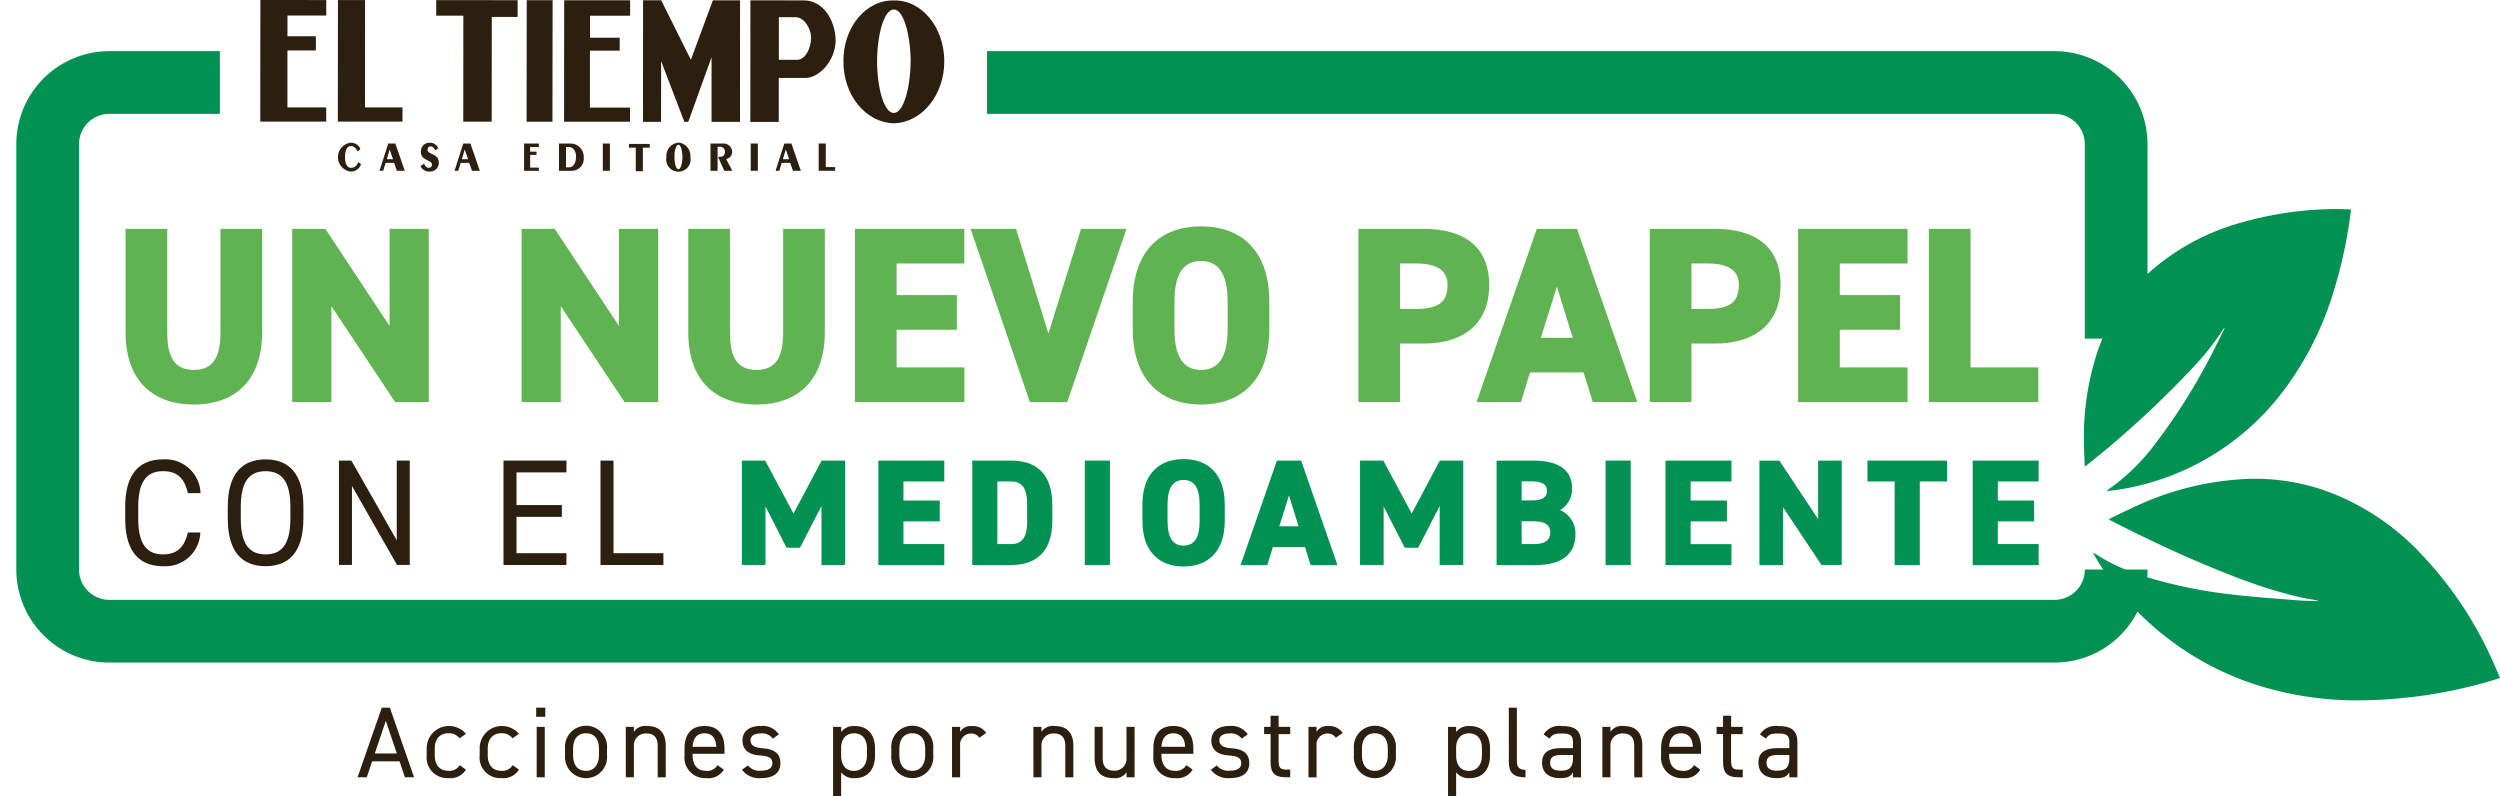 <svg xmlns="http://www.w3.org/2000/svg" xmlns:xlink="http://www.w3.org/1999/xlink" width="261.129" height="83.191" viewBox="0 0 261.129 83.191">
  <defs>
    <clipPath id="clip-path">
      <rect id="Rectángulo_2122" data-name="Rectángulo 2122" width="261.129" height="83.191" transform="translate(-4)" fill="none"/>
    </clipPath>
  </defs>
  <g id="Grupo_2817" data-name="Grupo 2817" transform="translate(4 -17)">
    <g id="Grupo_2818" data-name="Grupo 2818" transform="translate(0 17)">
      <path id="Trazado_30443" data-name="Trazado 30443" d="M183.6,12.775l6.888,0V11.293l-4.188,0,0-5.942,3.107,0V4H186.31l0-2.3,4.188,0V.084l-6.888,0Z" transform="translate(-128.681 -0.057)" fill="#2d1f0f"/>
      <path id="Trazado_30444" data-name="Trazado 30444" d="M138.935,1.668l2.836,0-.008,11.074,2.97,0,.009-10.939,2.7,0V.053L138.936.047Z" transform="translate(-97.374 -0.034)" fill="#2d1f0f"/>
      <path id="Trazado_30445" data-name="Trazado 30445" d="M104.594,12.721l6.752,0V11.239l-3.915,0L107.44.027l-2.835,0Z" transform="translate(-73.306 -0.018)" fill="#2d1f0f"/>
      <path id="Trazado_30446" data-name="Trazado 30446" d="M77.517,0l-.01,12.7,6.888,0V11.217l-4.05,0,0-5.945,2.971,0V3.786H80.349V1.625l4.053,0V.005Z" transform="translate(-54.322)" fill="#2d1f0f"/>
      <path id="Trazado_30447" data-name="Trazado 30447" d="M211.156.094l-.008,12.7h1.888l.006-6.346,2.428,6.349h.405l2.433-6.752,0,6.752,2.971,0L221.285.1l-2.836,0-2.3,6.213-3.1-6.218Z" transform="translate(-147.986 -0.066)" fill="#2d1f0f"/>
      <rect id="Rectángulo_2117" data-name="Rectángulo 2117" width="12.695" height="2.701" transform="translate(51.003 12.715) rotate(-89.924)" fill="#2d1f0f"/>
      <g id="Grupo_2816" data-name="Grupo 2816" transform="translate(0 0)">
        <g id="Grupo_2815" data-name="Grupo 2815" clip-path="url(#clip-path)">
          <path id="Trazado_30448" data-name="Trazado 30448" d="M254.166.123,248.626.118l-.007,12.7,2.972,0,0-4.594,2.835,0c1.288-.026,3.051-1.638,3.11-3.915-.055-2.235-1.366-4.195-3.372-4.189m-.679,6.211H251.6l0-4.454h1.754c.844.01,1.588,1.088,1.619,2.162-.035,1.157-.64,2.314-1.486,2.292" transform="translate(-174.247 -0.083)" fill="#2d1f0f"/>
          <path id="Trazado_30449" data-name="Trazado 30449" d="M286.406.158c-2.926-.069-5.294,2.8-5.271,6.342-.027,3.55,2.336,6.423,5.262,6.488,2.908-.062,5.277-2.932,5.272-6.481S289.315.094,286.406.158m-.006,11.75c-.962.034-1.735-2.4-1.751-5.405.022-3,.795-5.429,1.757-5.4.946-.029,1.715,2.406,1.753,5.4-.042,3-.816,5.437-1.759,5.4" transform="translate(-197.037 -0.11)" fill="#2d1f0f"/>
          <path id="Trazado_30450" data-name="Trazado 30450" d="M206.248,50.252h2.17v.389H207.7V53.1h-.744V50.641h-.713Z" transform="translate(-144.551 -35.22)" fill="#2d1f0f"/>
          <path id="Trazado_30451" data-name="Trazado 30451" d="M169.621,50.128h1.542v.363h-.908v.482h.665v.334l-.665,0V52.64h.905v.332h-1.543Z" transform="translate(-118.878 -35.133)" fill="#2d1f0f"/>
          <path id="Trazado_30452" data-name="Trazado 30452" d="M220.58,49.806a1.375,1.375,0,0,0-1.251,1.5,1.276,1.276,0,1,0,2.5,0,1.383,1.383,0,0,0-1.248-1.508m0,2.786c-.226.009-.41-.569-.415-1.281s.188-1.287.419-1.279.4.57.414,1.281c-.01.71-.194,1.287-.418,1.279" transform="translate(-153.719 -34.907)" fill="#2d1f0f"/>
          <path id="Trazado_30453" data-name="Trazado 30453" d="M106.7,50.75c-.191-.3-.331-.563-.7-.563-.5,0-.631.632-.631,1.142s.127,1.134.631,1.134c.42,0,.607-.254.765-.608l.274.236a1.1,1.1,0,0,1-1.113.76,1.521,1.521,0,0,1,0-3.008,1.072,1.072,0,0,1,1.058.652Z" transform="translate(-73.334 -34.933)" fill="#2d1f0f"/>
          <path id="Trazado_30454" data-name="Trazado 30454" d="M119.141,52.959l.913-2.849h.74l.985,2.849h-.821l-.289-.824h-.888l-.257.824Zm.763-1.213h.646l-.338-.99H120.2Z" transform="translate(-83.501 -35.12)" fill="#2d1f0f"/>
          <path id="Trazado_30455" data-name="Trazado 30455" d="M133.821,52.033c.094.2.245.431.48.431a.319.319,0,0,0,.344-.347c0-.5-1.148-.389-1.148-1.306a.888.888,0,0,1,.911-.968.932.932,0,0,1,.893.558l-.3.251c-.117-.22-.24-.423-.506-.423-.211,0-.309.15-.309.362,0,.5,1.172.356,1.172,1.307a.9.9,0,0,1-.952.952.98.98,0,0,1-.959-.57Z" transform="translate(-93.529 -34.934)" fill="#2d1f0f"/>
          <path id="Trazado_30456" data-name="Trazado 30456" d="M145.342,52.959l.912-2.849H147l.984,2.849h-.822l-.287-.824h-.889l-.256.824Zm.762-1.213h.648l-.338-.99H146.4Z" transform="translate(-101.865 -35.12)" fill="#2d1f0f"/>
          <path id="Trazado_30457" data-name="Trazado 30457" d="M181.809,50.11h1.167a1.4,1.4,0,0,1,1.42,1.477,1.256,1.256,0,0,1-1.3,1.372h-1.287Zm1.014,2.489c.551,0,.768-.563.768-1.126,0-.547-.28-1-.8-1h-.246V52.6Z" transform="translate(-127.423 -35.12)" fill="#2d1f0f"/>
          <rect id="Rectángulo_2118" data-name="Rectángulo 2118" width="0.742" height="2.849" transform="translate(58.964 14.99)" fill="#2d1f0f"/>
          <path id="Trazado_30458" data-name="Trazado 30458" d="M234.715,52.958V50.109h1.329a.9.9,0,0,1,.934.852.785.785,0,0,1-.623.779l.64,1.217h-.838l-.655-1.451h.081c.346,0,.632-.065.632-.533a.483.483,0,0,0-.483-.523h-.276v2.507Z" transform="translate(-164.503 -35.119)" fill="#2d1f0f"/>
          <rect id="Rectángulo_2119" data-name="Rectángulo 2119" width="0.742" height="2.849" transform="translate(74.417 14.99)" fill="#2d1f0f"/>
          <path id="Trazado_30459" data-name="Trazado 30459" d="M257.44,52.959l.914-2.849h.739l.987,2.849h-.822l-.289-.824h-.889l-.257.824Zm.763-1.213h.649l-.339-.99H258.5Z" transform="translate(-180.43 -35.12)" fill="#2d1f0f"/>
          <path id="Trazado_30460" data-name="Trazado 30460" d="M272.494,50.109h.741v2.464h.973v.385h-1.714Z" transform="translate(-190.981 -35.12)" fill="#2d1f0f"/>
          <path id="Trazado_30461" data-name="Trazado 30461" d="M44.735,79.911V90.686c0,5.348-3.12,7.577-7.131,7.577s-7.131-2.229-7.131-7.551v-10.8h4.352v10.8c0,2.648.786,3.932,2.779,3.932s2.779-1.285,2.779-3.932v-10.8Z" transform="translate(-21.357 -56.007)" fill="#5fb451"/>
          <path id="Trazado_30462" data-name="Trazado 30462" d="M102.926,79.911V98H99.413L92.753,87.985V98h-4.09V79.911h3.46l6.711,10.146V79.911Z" transform="translate(-62.141 -56.006)" fill="#5fb451"/>
          <path id="Trazado_30463" data-name="Trazado 30463" d="M183.025,79.911V98h-3.513l-6.659-10.015V98h-4.09V79.911h3.46l6.711,10.146V79.911Z" transform="translate(-118.28 -56.006)" fill="#5fb451"/>
          <path id="Trazado_30464" data-name="Trazado 30464" d="M241.216,79.911V90.686c0,5.348-3.12,7.577-7.131,7.577s-7.131-2.229-7.131-7.551v-10.8h4.352v10.8c0,2.648.786,3.932,2.779,3.932s2.779-1.285,2.779-3.932v-10.8Z" transform="translate(-159.063 -56.007)" fill="#5fb451"/>
          <path id="Trazado_30465" data-name="Trazado 30465" d="M296.574,79.911v3.618H289.5v3.3h6.292V90.45H289.5v3.932h7.079V98h-11.43V79.911Z" transform="translate(-199.847 -56.006)" fill="#5fb451"/>
          <path id="Trazado_30466" data-name="Trazado 30466" d="M330.289,79.911l3.382,10.933,3.408-10.933h4.745L335.638,98h-3.906l-6.187-18.09Z" transform="translate(-228.162 -56.006)" fill="#5fb451"/>
          <path id="Trazado_30467" data-name="Trazado 30467" d="M389.29,97.648c-4.116,0-7.131-2.491-7.131-7.891V86.925c0-5.453,3.014-7.891,7.131-7.891s7.131,2.438,7.131,7.891v2.831c0,5.4-3.015,7.891-7.131,7.891m-2.779-7.891c0,2.963.97,4.273,2.779,4.273s2.779-1.311,2.779-4.273V86.925c0-2.963-.97-4.273-2.779-4.273s-2.779,1.311-2.779,4.273Z" transform="translate(-267.84 -55.392)" fill="#5fb451"/>
          <path id="Trazado_30468" data-name="Trazado 30468" d="M465.3,91.892V98h-4.352V79.911h6.816c4.168,0,6.842,1.835,6.842,5.872,0,4.011-2.648,6.109-6.842,6.109Zm1.678-3.618c2.281,0,3.277-.681,3.277-2.491,0-1.468-1-2.255-3.277-2.255H465.3v4.745Z" transform="translate(-323.057 -56.007)" fill="#5fb451"/>
          <path id="Trazado_30469" data-name="Trazado 30469" d="M502.22,98l6.292-18.09h4.195L519,98h-4.641l-.97-3.093H507.8L506.86,98Zm6.711-6.711h3.329l-1.652-5.348Z" transform="translate(-351.987 -56.007)" fill="#5fb451"/>
          <path id="Trazado_30470" data-name="Trazado 30470" d="M567.042,91.892V98H562.69V79.911h6.816c4.168,0,6.843,1.835,6.843,5.872,0,4.011-2.648,6.109-6.843,6.109Zm1.678-3.618c2.281,0,3.277-.681,3.277-2.491,0-1.468-1-2.255-3.277-2.255h-1.678v4.745Z" transform="translate(-394.368 -56.007)" fill="#5fb451"/>
          <path id="Trazado_30471" data-name="Trazado 30471" d="M625.914,79.911v3.618h-7.078v3.3h6.292V90.45h-6.292v3.932h7.078V98h-11.43V79.911Z" transform="translate(-430.668 -56.006)" fill="#5fb451"/>
          <path id="Trazado_30472" data-name="Trazado 30472" d="M664.494,94.383h7.078V98h-11.43V79.911h4.352Z" transform="translate(-462.668 -56.006)" fill="#5fb451"/>
          <path id="Trazado_30473" data-name="Trazado 30473" d="M36.893,163.929c-.379-1.707-1.248-2.291-2.591-2.291-1.675,0-2.591,1.042-2.591,3.745v1.2c0,2.7.917,3.745,2.591,3.745,1.422,0,2.228-.7,2.591-2.291H38.2a3.652,3.652,0,0,1-3.9,3.524c-2.418,0-3.95-1.454-3.95-4.977v-1.2c0-3.524,1.532-4.978,3.95-4.978a3.663,3.663,0,0,1,3.918,3.524Z" transform="translate(-21.273 -112.422)" fill="#2d1f0f"/>
          <path id="Trazado_30474" data-name="Trazado 30474" d="M70.111,171.561c-2.418,0-3.95-1.454-3.95-4.977v-1.2c0-3.524,1.533-4.977,3.95-4.977s3.95,1.454,3.95,4.977v1.2c0,3.524-1.532,4.977-3.95,4.977m-2.591-4.977c0,2.7.916,3.745,2.591,3.745s2.591-1.043,2.591-3.745v-1.2c0-2.7-.917-3.745-2.591-3.745s-2.591,1.043-2.591,3.745Z" transform="translate(-46.37 -112.422)" fill="#2d1f0f"/>
          <path id="Trazado_30475" data-name="Trazado 30475" d="M112.376,160.829v10.9h-1.327l-4.709-8.248v8.248h-1.359v-10.9h1.3l4.74,8.327v-8.327Z" transform="translate(-73.578 -112.719)" fill="#2d1f0f"/>
          <path id="Trazado_30476" data-name="Trazado 30476" d="M169.018,160.829v1.232H163.8v3.413h4.74v1.232H163.8V170.5h5.214v1.232h-6.573v-10.9Z" transform="translate(-113.851 -112.719)" fill="#2d1f0f"/>
          <path id="Trazado_30477" data-name="Trazado 30477" d="M197.659,170.5h5.214v1.232H196.3v-10.9h1.359Z" transform="translate(-137.579 -112.719)" fill="#2d1f0f"/>
          <path id="Trazado_30478" data-name="Trazado 30478" d="M251.07,166.359l2.939-5.53h2.449v10.9h-2.465v-6.162l-2.243,4.361h-1.407l-2.2-4.314v6.115h-2.465v-10.9h2.433Z" transform="translate(-172.189 -112.719)" fill="#019152"/>
          <path id="Trazado_30479" data-name="Trazado 30479" d="M300.21,160.829v2.18h-4.266V165h3.792v2.181h-3.792v2.37h4.266v2.181h-6.889v-10.9Z" transform="translate(-205.577 -112.719)" fill="#019152"/>
          <path id="Trazado_30480" data-name="Trazado 30480" d="M326.12,171.732v-10.9h4.061c2.48,0,4.3,1.216,4.3,4.661v1.58c0,3.413-1.817,4.661-4.3,4.661Zm5.735-4.661v-1.58c0-1.47-.316-2.481-1.675-2.481h-1.438v6.541h1.438c1.359,0,1.675-1.011,1.675-2.48" transform="translate(-228.565 -112.72)" fill="#019152"/>
          <rect id="Rectángulo_2120" data-name="Rectángulo 2120" width="2.623" height="10.902" transform="translate(109.31 48.11)" fill="#019152"/>
          <path id="Trazado_30481" data-name="Trazado 30481" d="M389.836,171.519c-2.48,0-4.3-1.5-4.3-4.756v-1.706c0-3.287,1.817-4.756,4.3-4.756s4.3,1.47,4.3,4.756v1.706c0,3.255-1.817,4.756-4.3,4.756m-1.675-4.756c0,1.786.584,2.576,1.675,2.576s1.675-.79,1.675-2.576v-1.706c0-1.786-.585-2.576-1.675-2.576s-1.675.79-1.675,2.576Z" transform="translate(-270.209 -112.348)" fill="#019152"/>
          <path id="Trazado_30482" data-name="Trazado 30482" d="M419.814,171.732l3.792-10.9h2.528l3.792,10.9h-2.8l-.584-1.864H423.18l-.569,1.864Zm4.045-4.045h2.007l-1-3.223Z" transform="translate(-294.231 -112.72)" fill="#019152"/>
          <path id="Trazado_30483" data-name="Trazado 30483" d="M466.929,166.359l2.938-5.53h2.449v10.9h-2.465v-6.162l-2.244,4.361H466.2l-2.2-4.314v6.115h-2.465v-10.9h2.433Z" transform="translate(-323.476 -112.719)" fill="#019152"/>
          <path id="Trazado_30484" data-name="Trazado 30484" d="M512.989,160.83c2.576,0,4.076.9,4.076,2.891A2.51,2.51,0,0,1,515.818,166a2.643,2.643,0,0,1,1.6,2.607c0,1.738-1.169,3.128-4.076,3.128h-4.155v-10.9Zm-1.185,4.155h1.106c1.058,0,1.532-.332,1.532-.964,0-.648-.332-1.027-1.77-1.027H511.8Zm0,4.566h1.249c1.169,0,1.737-.395,1.737-1.2,0-.885-.6-1.185-1.927-1.185H511.8Z" transform="translate(-356.866 -112.72)" fill="#019152"/>
          <rect id="Rectángulo_2121" data-name="Rectángulo 2121" width="2.623" height="10.902" transform="translate(163.707 48.11)" fill="#019152"/>
          <path id="Trazado_30485" data-name="Trazado 30485" d="M575.066,160.829v2.18H570.8V165h3.792v2.181H570.8v2.37h4.266v2.181h-6.889v-10.9Z" transform="translate(-398.213 -112.719)" fill="#019152"/>
          <path id="Trazado_30486" data-name="Trazado 30486" d="M609.571,160.829v10.9h-2.118L603.44,165.7v6.036h-2.465v-10.9h2.086l4.045,6.115v-6.115Z" transform="translate(-421.2 -112.719)" fill="#019152"/>
          <path id="Trazado_30487" data-name="Trazado 30487" d="M647,160.829v2.18h-2.844v8.722H641.53v-8.722h-2.844v-2.18Z" transform="translate(-447.63 -112.719)" fill="#019152"/>
          <path id="Trazado_30488" data-name="Trazado 30488" d="M682.334,160.829v2.18h-4.266V165h3.792v2.181h-3.792v2.37h4.266v2.181h-6.889v-10.9Z" transform="translate(-473.393 -112.719)" fill="#019152"/>
          <path id="Trazado_30489" data-name="Trazado 30489" d="M759.979,187.972c-.328-.75-.635-1.5-.981-2.236a39.537,39.537,0,0,0-7.21-10.656,25.706,25.706,0,0,0-9.889-6.6,22.336,22.336,0,0,0-8-1.3,30.693,30.693,0,0,0-11.913,2.842c-.866.382-1.71.814-2.563,1.224-.089.042-.172.1-.306.172.209.113.372.206.54.291,3.991,2.03,8.046,3.918,12.221,5.542a52.7,52.7,0,0,0,6.934,2.236c.633.15,1.279.247,1.919.369a.672.672,0,0,1,.287.1c-.719-.025-1.441-.022-2.157-.08-2.324-.191-4.652-.346-6.966-.623a48.417,48.417,0,0,1-9.1-1.9,19.728,19.728,0,0,1-5.162-2.386,1.506,1.506,0,0,0-.154-.068c.105.2.177.345.258.485a28.484,28.484,0,0,0,5.078,6.349,30.447,30.447,0,0,0,12.321,7.151,34.722,34.722,0,0,0,9.39,1.433,49.776,49.776,0,0,0,15.3-2.279c.038-.011.075-.03.159-.064" transform="translate(-502.85 -117.167)" fill="#019152"/>
          <path id="Trazado_30490" data-name="Trazado 30490" d="M742.182,73.037c-.549-.013-1.074-.04-1.6-.035a36.058,36.058,0,0,0-9.757,1.387,23.948,23.948,0,0,0-9.929,5.429,19.845,19.845,0,0,0-5.4,8.76,28.257,28.257,0,0,0-1.2,8.645c.006.823.048,1.646.075,2.469a1.529,1.529,0,0,0,.027.17.9.9,0,0,0,.147-.075,101.7,101.7,0,0,0,11.5-10.624,26.441,26.441,0,0,0,2.781-3.595.31.31,0,0,1,.171-.14c-.3.608-.592,1.219-.9,1.822a63.25,63.25,0,0,1-6.292,10.193,21.987,21.987,0,0,1-4.437,4.475,6.132,6.132,0,0,0-.722.555c.6-.083,1.207-.141,1.8-.253a26.671,26.671,0,0,0,16.81-10.406,32.769,32.769,0,0,0,4.972-9.74,48.619,48.619,0,0,0,1.929-8.721c.012-.088.01-.178.018-.316" transform="translate(-500.625 -51.164)" fill="#019152"/>
          <path id="Trazado_30491" data-name="Trazado 30491" d="M219.335,79.679a6.444,6.444,0,0,1-6.444,6.444H9.719a6.445,6.445,0,0,1-6.445-6.444V35.254A6.445,6.445,0,0,1,9.719,28.81h11.54" transform="translate(-2.295 -20.192)" fill="none" stroke="#019152" stroke-miterlimit="10" stroke-width="6.549"/>
          <path id="Trazado_30492" data-name="Trazado 30492" d="M331.258,28.81h111.5a6.444,6.444,0,0,1,6.444,6.444V55.56" transform="translate(-232.166 -20.192)" fill="none" stroke="#019152" stroke-miterlimit="10" stroke-width="6.549"/>
          <path id="Trazado_30493" data-name="Trazado 30493" d="M111.481,254.37l2.53-7.272h.843l2.53,7.272h-.959l-.559-1.665H113l-.558,1.665Zm1.8-2.487h2.3l-1.149-3.415Z" transform="translate(-78.133 -173.181)" fill="#2d1f0f"/>
          <path id="Trazado_30494" data-name="Trazado 30494" d="M139.718,258.063a1.893,1.893,0,0,1-1.824.885,2.15,2.15,0,0,1-2.276-2.382v-.7a2.326,2.326,0,0,1,4.1-1.539l-.664.464a1.387,1.387,0,0,0-1.159-.527c-.906,0-1.433.611-1.433,1.6v.7c0,.906.421,1.623,1.433,1.623a1.238,1.238,0,0,0,1.17-.59Z" transform="translate(-95.049 -177.675)" fill="#2d1f0f"/>
          <path id="Trazado_30495" data-name="Trazado 30495" d="M158.217,258.063a1.894,1.894,0,0,1-1.824.885,2.15,2.15,0,0,1-2.276-2.382v-.7a2.326,2.326,0,0,1,4.1-1.539l-.664.464a1.387,1.387,0,0,0-1.159-.527c-.906,0-1.433.611-1.433,1.6v.7c0,.906.422,1.623,1.433,1.623a1.238,1.238,0,0,0,1.17-.59Z" transform="translate(-108.015 -177.675)" fill="#2d1f0f"/>
          <path id="Trazado_30496" data-name="Trazado 30496" d="M173.849,247.1h.949v.949h-.949Zm.053,2h.843v5.27H173.9Z" transform="translate(-121.844 -173.181)" fill="#2d1f0f"/>
          <path id="Trazado_30497" data-name="Trazado 30497" d="M188.311,256.567a2.2,2.2,0,1,1-4.384,0v-.7a2.2,2.2,0,1,1,4.384,0Zm-.843,0v-.7c0-1-.485-1.6-1.349-1.6s-1.349.611-1.349,1.6v.7c0,.906.38,1.623,1.349,1.623.9,0,1.349-.727,1.349-1.623" transform="translate(-128.907 -177.675)" fill="#2d1f0f"/>
          <path id="Trazado_30498" data-name="Trazado 30498" d="M205.139,253.594h.843v.517a1.455,1.455,0,0,1,1.413-.6c1.128,0,1.918.59,1.918,2.066v3.288h-.843v-3.278c0-1.064-.58-1.3-1.2-1.3a1.228,1.228,0,0,0-1.286,1.286v3.288h-.843Z" transform="translate(-143.774 -177.675)" fill="#2d1f0f"/>
          <path id="Trazado_30499" data-name="Trazado 30499" d="M229.748,258.063a1.853,1.853,0,0,1-1.844.885,2.145,2.145,0,0,1-2.256-2.382v-.7c0-1.5.706-2.361,2.087-2.361s2.087.854,2.087,2.361v.548h-3.331v.147c0,.906.433,1.623,1.349,1.623a1.249,1.249,0,0,0,1.255-.59Zm-3.257-2.382h2.477c-.042-.885-.432-1.412-1.233-1.412s-1.191.538-1.244,1.412" transform="translate(-158.148 -177.675)" fill="#2d1f0f"/>
          <path id="Trazado_30500" data-name="Trazado 30500" d="M248.922,254.827a1.379,1.379,0,0,0-1.307-.538c-.622,0-1.022.243-1.022.706,0,.6.527.78,1.223.833.99.074,1.9.358,1.9,1.57,0,.917-.622,1.549-1.981,1.549a2.232,2.232,0,0,1-2.034-.875l.622-.443a1.543,1.543,0,0,0,1.423.538c.706,0,1.128-.274,1.128-.748,0-.569-.337-.769-1.36-.843-.885-.063-1.76-.422-1.76-1.57,0-.875.632-1.5,1.886-1.5a2.046,2.046,0,0,1,1.918.875Z" transform="translate(-172.2 -177.675)" fill="#2d1f0f"/>
          <path id="Trazado_30501" data-name="Trazado 30501" d="M279.792,253.51c1.307,0,2.108.854,2.108,2.361v.7c0,1.37-.675,2.382-2.108,2.382a1.638,1.638,0,0,1-1.433-.611v2.53h-.843v-7.272h.843v.527a1.638,1.638,0,0,1,1.433-.611m1.265,3.057v-.7c0-1-.485-1.6-1.349-1.6-.843,0-1.349.58-1.349,1.528v.769c0,.906.38,1.623,1.349,1.623.9,0,1.349-.727,1.349-1.623" transform="translate(-194.5 -177.675)" fill="#2d1f0f"/>
          <path id="Trazado_30502" data-name="Trazado 30502" d="M302.232,256.567a2.2,2.2,0,1,1-4.384,0v-.7a2.2,2.2,0,1,1,4.384,0Zm-.843,0v-.7c0-1-.485-1.6-1.349-1.6s-1.349.611-1.349,1.6v.7c0,.906.38,1.623,1.349,1.623.9,0,1.349-.727,1.349-1.623" transform="translate(-208.75 -177.675)" fill="#2d1f0f"/>
          <path id="Trazado_30503" data-name="Trazado 30503" d="M321.916,254.733a1,1,0,0,0-.885-.442,1.146,1.146,0,0,0-1.128,1.275v3.3h-.843v-5.27h.843v.517a1.279,1.279,0,0,1,1.222-.6,1.675,1.675,0,0,1,1.507.717Z" transform="translate(-223.617 -177.675)" fill="#2d1f0f"/>
          <path id="Trazado_30504" data-name="Trazado 30504" d="M347.461,253.594h.843v.517a1.455,1.455,0,0,1,1.413-.6c1.128,0,1.918.59,1.918,2.066v3.288h-.843v-3.278c0-1.064-.58-1.3-1.2-1.3a1.228,1.228,0,0,0-1.286,1.286v3.288h-.843Z" transform="translate(-243.522 -177.675)" fill="#2d1f0f"/>
          <path id="Trazado_30505" data-name="Trazado 30505" d="M373.024,259.063h-.843v-.517a1.455,1.455,0,0,1-1.413.6c-1.128,0-1.918-.59-1.918-2.066v-3.288h.843v3.278c0,1.064.58,1.3,1.2,1.3a1.228,1.228,0,0,0,1.286-1.286v-3.288h.843Z" transform="translate(-258.513 -177.874)" fill="#2d1f0f"/>
          <path id="Trazado_30506" data-name="Trazado 30506" d="M393.458,258.063a1.853,1.853,0,0,1-1.845.885,2.145,2.145,0,0,1-2.255-2.382v-.7c0-1.5.706-2.361,2.087-2.361s2.087.854,2.087,2.361v.548H390.2v.147c0,.906.432,1.623,1.349,1.623a1.249,1.249,0,0,0,1.254-.59Zm-3.257-2.382h2.477c-.042-.885-.432-1.412-1.233-1.412s-1.191.538-1.244,1.412" transform="translate(-272.886 -177.675)" fill="#2d1f0f"/>
          <path id="Trazado_30507" data-name="Trazado 30507" d="M412.633,254.827a1.379,1.379,0,0,0-1.307-.538c-.622,0-1.022.243-1.022.706,0,.6.527.78,1.223.833.99.074,1.9.358,1.9,1.57,0,.917-.622,1.549-1.981,1.549a2.233,2.233,0,0,1-2.034-.875l.622-.443a1.543,1.543,0,0,0,1.423.538c.706,0,1.128-.274,1.128-.748,0-.569-.337-.769-1.36-.843-.885-.063-1.76-.422-1.76-1.57,0-.875.632-1.5,1.886-1.5a2.046,2.046,0,0,1,1.918.875Z" transform="translate(-286.938 -177.675)" fill="#2d1f0f"/>
          <path id="Trazado_30508" data-name="Trazado 30508" d="M428.014,251.075h.675v-1.159h.843v1.159h1.212v.759h-1.212v2.677c0,.728.084,1.033.791,1.033h.422v.8h-.453c-1.244,0-1.6-.527-1.6-1.623v-2.888h-.675Z" transform="translate(-299.978 -175.156)" fill="#2d1f0f"/>
          <path id="Trazado_30509" data-name="Trazado 30509" d="M446.373,254.733a1,1,0,0,0-.885-.442,1.146,1.146,0,0,0-1.128,1.275v3.3h-.843v-5.27h.843v.517a1.279,1.279,0,0,1,1.222-.6,1.675,1.675,0,0,1,1.507.717Z" transform="translate(-310.844 -177.675)" fill="#2d1f0f"/>
          <path id="Trazado_30510" data-name="Trazado 30510" d="M463.757,256.567a2.2,2.2,0,1,1-4.384,0v-.7a2.2,2.2,0,1,1,4.384,0Zm-.843,0v-.7c0-1-.485-1.6-1.349-1.6s-1.349.611-1.349,1.6v.7c0,.906.38,1.623,1.349,1.623.9,0,1.349-.727,1.349-1.623" transform="translate(-321.957 -177.675)" fill="#2d1f0f"/>
          <path id="Trazado_30511" data-name="Trazado 30511" d="M494.527,253.51c1.307,0,2.108.854,2.108,2.361v.7c0,1.37-.675,2.382-2.108,2.382a1.638,1.638,0,0,1-1.433-.611v2.53h-.843v-7.272h.843v.527a1.638,1.638,0,0,1,1.433-.611m1.265,3.057v-.7c0-1-.485-1.6-1.349-1.6-.843,0-1.349.58-1.349,1.528v.769c0,.906.379,1.623,1.349,1.623.9,0,1.349-.727,1.349-1.623" transform="translate(-344.999 -177.675)" fill="#2d1f0f"/>
          <path id="Trazado_30512" data-name="Trazado 30512" d="M513.464,247.1h.843v5.438c0,.569.032,1.054.9,1.054v.78c-1.328,0-1.739-.527-1.739-1.623Z" transform="translate(-359.867 -173.181)" fill="#2d1f0f"/>
          <path id="Trazado_30513" data-name="Trazado 30513" d="M527.063,255.818h1.254v-.611c0-.748-.348-.917-1.17-.917-.632,0-.969.053-1.265.538l-.632-.442a1.926,1.926,0,0,1,1.908-.875c1.339,0,2,.432,2,1.7v3.657h-.843v-.516c-.295.485-.654.6-1.339.6-1.223,0-1.886-.6-1.886-1.623,0-1.139.812-1.507,1.971-1.507m1.254.717h-1.254c-.833,0-1.128.284-1.128.812,0,.59.422.822,1.043.822.78,0,1.339-.147,1.339-1.328Z" transform="translate(-368.017 -177.675)" fill="#2d1f0f"/>
          <path id="Trazado_30514" data-name="Trazado 30514" d="M546.128,253.594h.843v.517a1.455,1.455,0,0,1,1.413-.6c1.128,0,1.918.59,1.918,2.066v3.288h-.843v-3.278c0-1.064-.58-1.3-1.2-1.3a1.228,1.228,0,0,0-1.286,1.286v3.288h-.843Z" transform="translate(-382.76 -177.675)" fill="#2d1f0f"/>
          <path id="Trazado_30515" data-name="Trazado 30515" d="M570.736,258.063a1.853,1.853,0,0,1-1.844.885,2.145,2.145,0,0,1-2.255-2.382v-.7c0-1.5.706-2.361,2.087-2.361s2.087.854,2.087,2.361v.548h-3.331v.147c0,.906.432,1.623,1.349,1.623a1.249,1.249,0,0,0,1.254-.59Zm-3.257-2.382h2.477c-.042-.885-.432-1.412-1.233-1.412s-1.191.538-1.244,1.412" transform="translate(-397.133 -177.675)" fill="#2d1f0f"/>
          <path id="Trazado_30516" data-name="Trazado 30516" d="M586.016,251.075h.674v-1.159h.843v1.159h1.212v.759h-1.212v2.677c0,.728.084,1.033.791,1.033h.422v.8h-.453c-1.244,0-1.6-.527-1.6-1.623v-2.888h-.674Z" transform="translate(-410.716 -175.156)" fill="#2d1f0f"/>
          <path id="Trazado_30517" data-name="Trazado 30517" d="M602.61,255.818h1.254v-.611c0-.748-.348-.917-1.17-.917-.632,0-.97.053-1.265.538l-.632-.442a1.926,1.926,0,0,1,1.908-.875c1.339,0,2,.432,2,1.7v3.657h-.843v-.516c-.295.485-.654.6-1.339.6-1.223,0-1.886-.6-1.886-1.623,0-1.139.812-1.507,1.971-1.507m1.254.717H602.61c-.833,0-1.128.284-1.128.812,0,.59.422.822,1.043.822.78,0,1.339-.147,1.339-1.328Z" transform="translate(-420.965 -177.675)" fill="#2d1f0f"/>
        </g>
      </g>
    </g>
  </g>
</svg>
